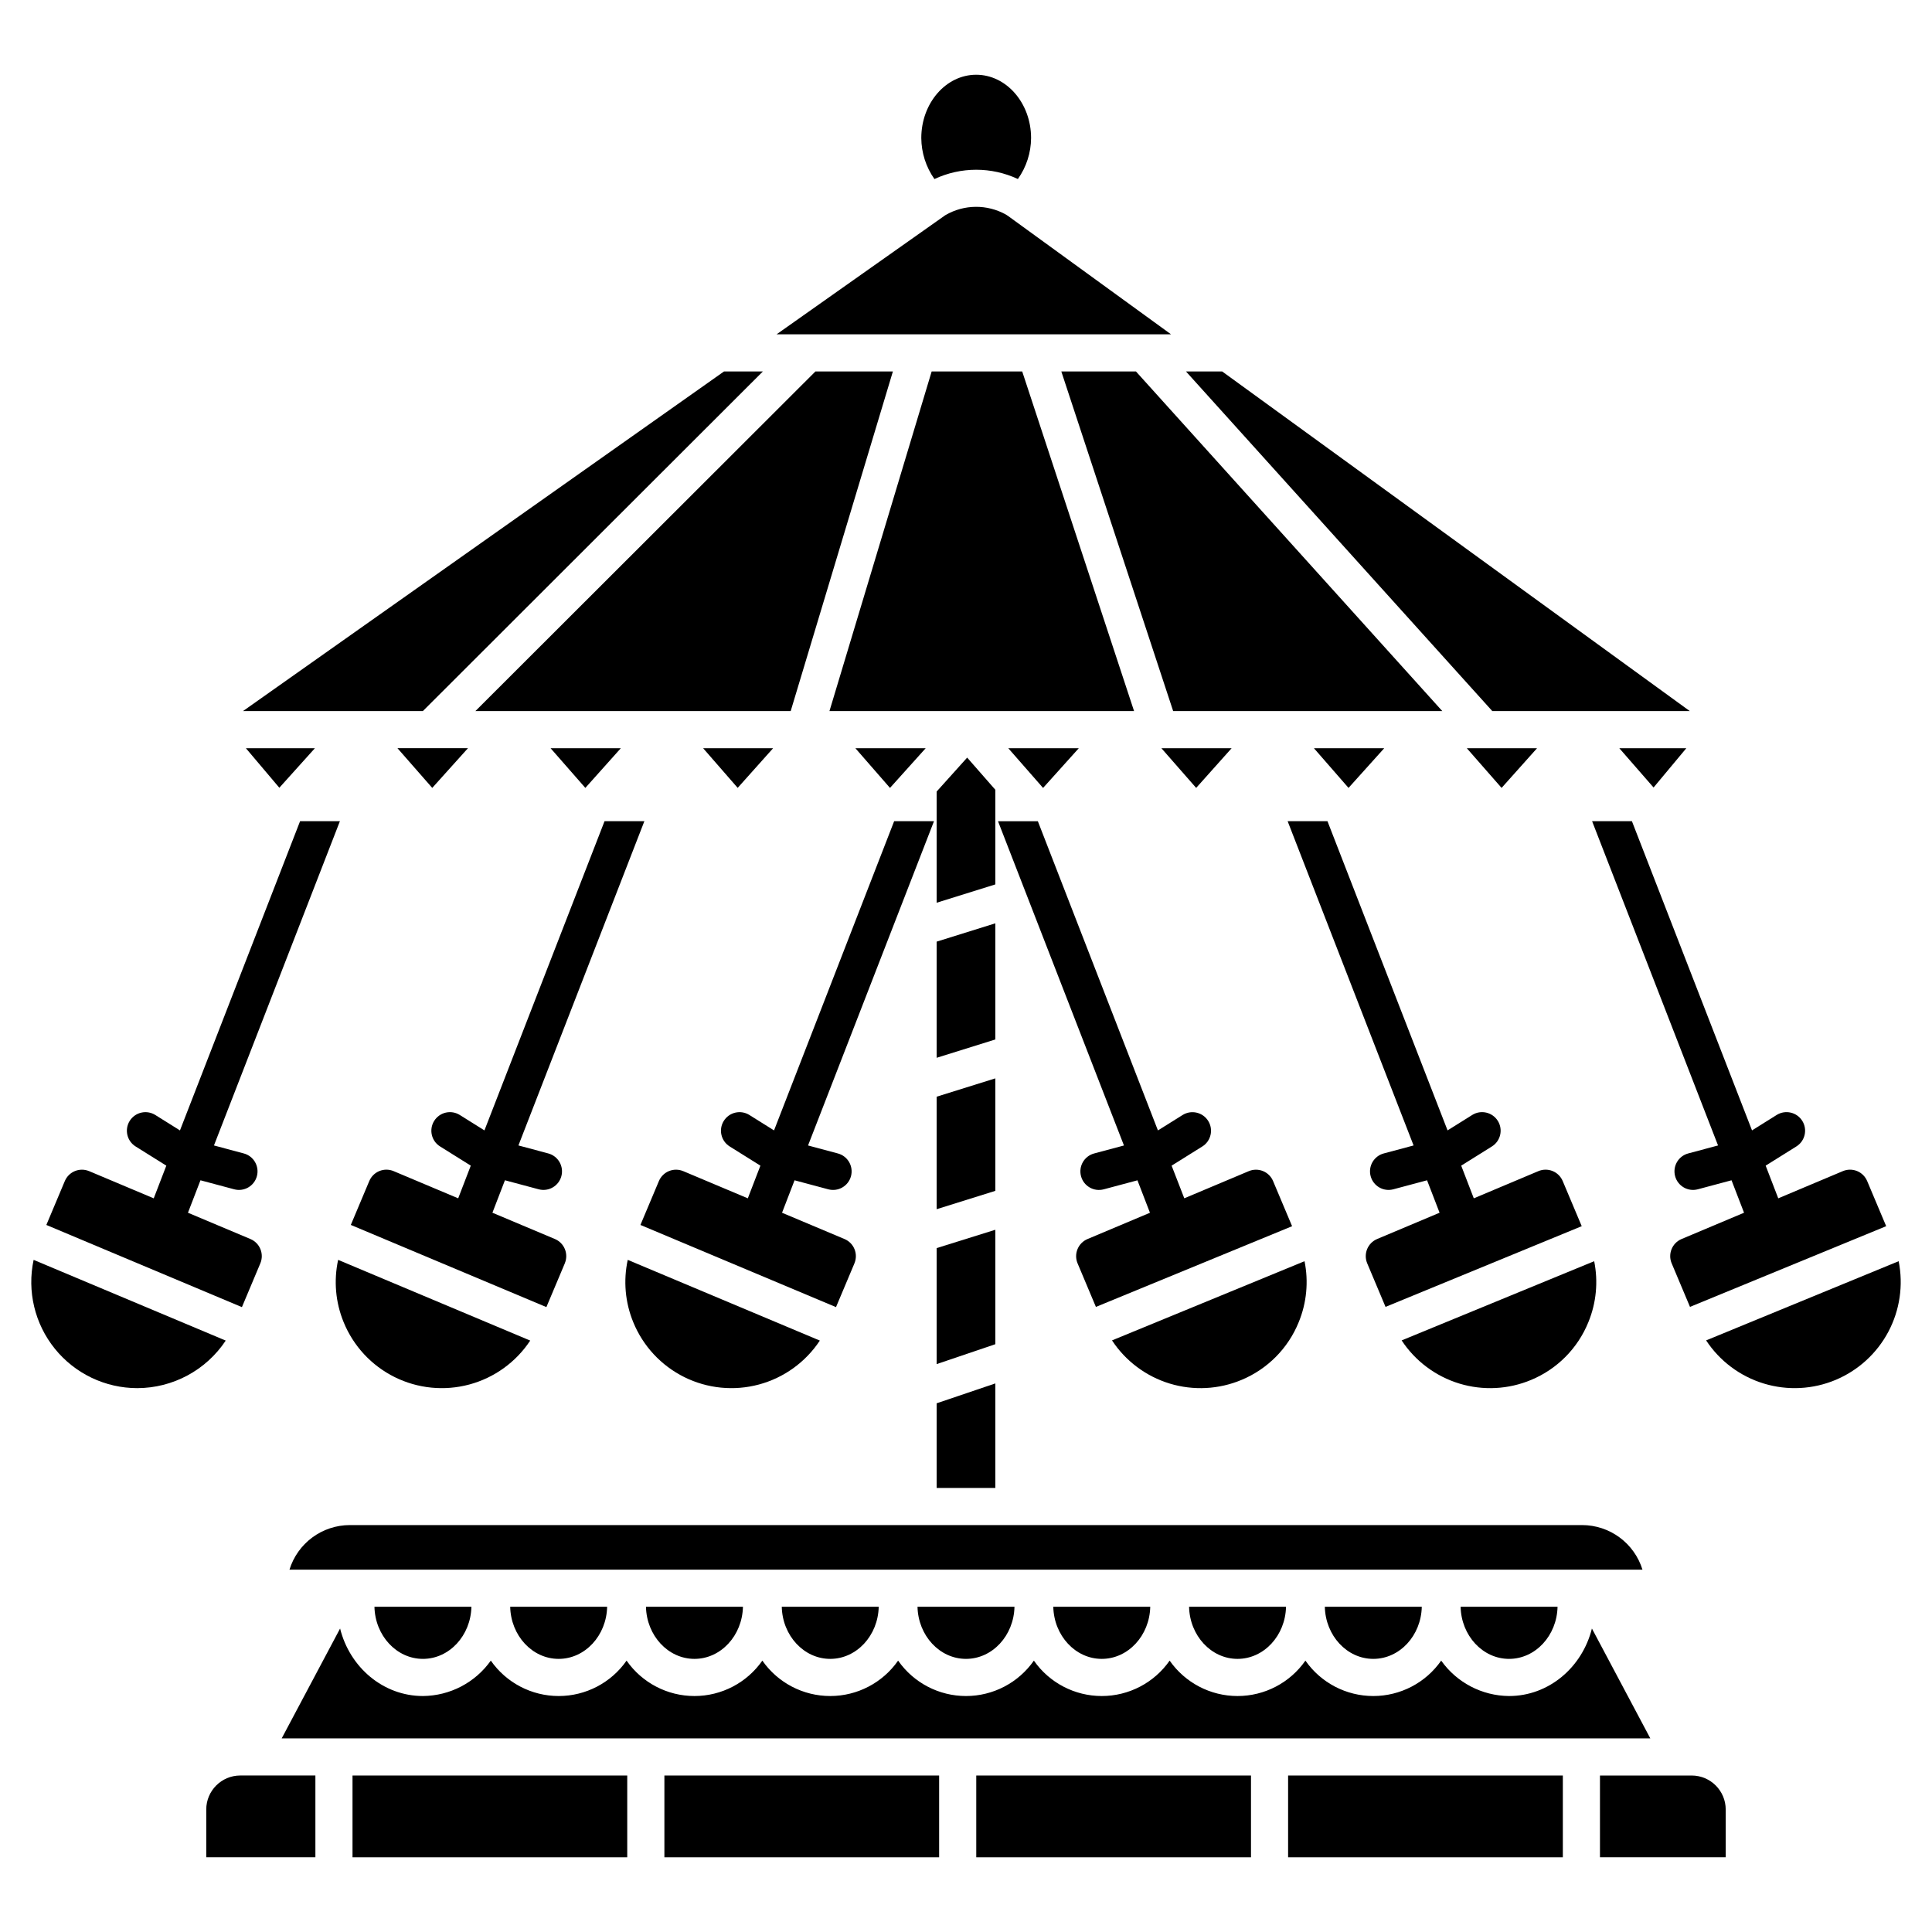 <?xml version="1.0" encoding="UTF-8"?>
<!-- Uploaded to: SVG Repo, www.svgrepo.com, Generator: SVG Repo Mixer Tools -->
<svg fill="#000000" width="800px" height="800px" version="1.1" viewBox="144 144 512 512" xmlns="http://www.w3.org/2000/svg">
 <g>
  <path d="m407.77 388.69-15.551 4.856v30.781l15.551-4.856z"/>
  <path d="m591.82 332.45-123.93-90.008h-9.594l81.184 90.008z"/>
  <path d="m370.69 342.29 9.168 10.516 9.457-10.516z"/>
  <path d="m407.77 429.78-15.551 4.856v29.816l15.551-4.863z"/>
  <path d="m348.88 342.29h-18.539l9.152 10.504z"/>
  <path d="m269.98 332.45h83.559l27.086-90.008h-20.531z"/>
  <path d="m551.33 342.29h-18.605l9.211 10.512z"/>
  <path d="m308.52 342.29h-18.605l9.207 10.512z"/>
  <path d="m392.22 538.32h15.551v-27.699l-15.551 5.269z"/>
  <path d="m407.77 353.29-7.461-8.516-8.09 8.996v29.465l15.551-4.856z"/>
  <path d="m425.26 242.44 29.641 90.008h71.324l-81.184-90.008z"/>
  <path d="m258.55 352.8 9.465-10.52h-18.68z"/>
  <path d="m407.77 469.9-15.551 4.859v30.742l15.551-5.273z"/>
  <path d="m220.72 559.97h358.55c-1.059-3.418-3.18-6.406-6.059-8.531-2.875-2.125-6.356-3.273-9.934-3.277h-326.57c-3.578 0.004-7.059 1.152-9.938 3.277-2.875 2.125-4.996 5.113-6.055 8.531z"/>
  <path d="m543.92 583.62c6.988 0 12.68-6.168 12.848-13.812h-25.691c0.168 7.648 5.856 13.812 12.844 13.812z"/>
  <path d="m390.9 242.44-27.086 90.008h80.727l-29.645-90.008z"/>
  <path d="m429.89 342.29h-18.68l9.215 10.52z"/>
  <path d="m470.39 342.29h-18.602l9.207 10.512z"/>
  <path d="m510.83 342.29h-18.621l9.164 10.512z"/>
  <path d="m320.07 614.53h72.809v21.668h-72.809z"/>
  <path d="m346.17 242.44h-10.301l-127.48 90.008h47.668z"/>
  <path d="m358.06 232.6h96.277l-42.496-30.863-0.016-0.012-0.633-0.461c-0.184-0.141-0.379-0.266-0.578-0.383-5.016-2.812-11.148-2.754-16.109 0.156l-44.703 31.562z"/>
  <path d="m590.89 342.29h-17.75l9.074 10.406z"/>
  <path d="m198.66 623.54v12.652h28.922v-21.668h-19.91c-4.977 0.008-9.008 4.039-9.012 9.016z"/>
  <path d="m413.75 191.44c2.254-3.172 3.473-6.965 3.496-10.855 0-9.25-6.527-16.777-14.547-16.777s-14.547 7.527-14.547 16.777c0.027 3.894 1.242 7.688 3.481 10.867 7.008-3.285 15.109-3.289 22.117-0.012z"/>
  <path d="m485.36 614.53h72.809v21.668h-72.809z"/>
  <path d="m592.32 614.53h-24.312v21.664h33.324v-12.648c-0.004-4.977-4.035-9.008-9.012-9.016z"/>
  <path d="m237.42 614.53h72.805v21.668h-72.805z"/>
  <path d="m402.72 614.53h72.805v21.668h-72.805z"/>
  <path d="m507.94 583.62c6.988 0 12.68-6.168 12.848-13.812h-25.695c0.172 7.648 5.863 13.812 12.848 13.812z"/>
  <path d="m435.98 583.62c6.988 0 12.68-6.168 12.848-13.812h-25.695c0.168 7.648 5.863 13.812 12.848 13.812z"/>
  <path d="m581.35 604.69-15.477-29.117c-2.559 10.285-11.434 17.891-21.953 17.891h-0.004c-7.156-0.055-13.848-3.547-17.988-9.383-4.102 5.879-10.82 9.383-17.992 9.383-7.168 0-13.887-3.504-17.988-9.383-4.102 5.879-10.82 9.383-17.988 9.383-7.172 0-13.891-3.504-17.992-9.383-4.102 5.879-10.82 9.383-17.988 9.383-7.172 0-13.891-3.504-17.992-9.383-4.102 5.879-10.82 9.383-17.988 9.383-7.172 0-13.891-3.504-17.992-9.383-4.102 5.879-10.82 9.383-17.988 9.383-7.172 0-13.891-3.504-17.992-9.383-4.102 5.879-10.82 9.383-17.988 9.383-7.172 0-13.891-3.504-17.992-9.383-4.102 5.879-10.82 9.383-17.988 9.383-7.172 0-13.887-3.504-17.992-9.383-4.141 5.836-10.832 9.324-17.988 9.383-10.523 0-19.395-7.606-21.953-17.891l-15.477 29.117z"/>
  <path d="m364.02 583.62c6.988 0 12.68-6.168 12.848-13.812h-25.691c0.168 7.648 5.859 13.812 12.844 13.812z"/>
  <path d="m471.96 583.62c6.988 0 12.68-6.168 12.848-13.812h-25.691c0.168 7.648 5.859 13.812 12.844 13.812z"/>
  <path d="m400 583.62c6.988 0 12.68-6.168 12.848-13.812h-25.699c0.172 7.648 5.863 13.812 12.852 13.812z"/>
  <path d="m256.08 583.62c6.988 0 12.68-6.168 12.848-13.812h-25.695c0.168 7.648 5.859 13.812 12.848 13.812z"/>
  <path d="m227.45 342.29h-18.281l8.859 10.473z"/>
  <path d="m292.05 583.62c6.988 0 12.68-6.168 12.848-13.812h-25.691c0.168 7.648 5.856 13.812 12.844 13.812z"/>
  <path d="m328.04 583.62c6.988 0 12.68-6.168 12.848-13.812h-25.699c0.172 7.648 5.863 13.812 12.852 13.812z"/>
  <path d="m380.96 361.62-31.832 81.949-6.539-4.09h0.004c-1.109-0.691-2.445-0.914-3.715-0.621-1.273 0.293-2.375 1.082-3.066 2.188-1.441 2.305-0.738 5.34 1.566 6.777l8.137 5.086-3.336 8.66-17.117-7.207v0.004c-1.203-0.508-2.559-0.516-3.766-0.023-1.211 0.492-2.172 1.445-2.68 2.648l-4.894 11.633 51.828 21.777 4.883-11.594-0.004-0.004c1.055-2.504-0.121-5.391-2.625-6.445l-16.555-6.969 3.316-8.598 8.934 2.387c2.625 0.703 5.32-0.855 6.023-3.481 0.699-2.625-0.859-5.324-3.484-6.023l-7.898-2.113 33.379-85.941z"/>
  <path d="m212.99 478.8c1.055-2.504-0.121-5.391-2.625-6.445l-16.555-6.969 3.316-8.598 8.934 2.387h-0.004c2.625 0.703 5.324-0.855 6.023-3.481 0.703-2.625-0.855-5.324-3.481-6.023l-7.898-2.113 33.379-85.938h-10.555l-31.832 81.949-6.539-4.09c-1.105-0.691-2.441-0.914-3.715-0.621-1.27 0.293-2.375 1.082-3.066 2.188-1.438 2.305-0.738 5.34 1.566 6.777l8.137 5.086-3.336 8.66-17.117-7.207v0.004c-1.203-0.508-2.559-0.516-3.766-0.023s-2.172 1.445-2.68 2.648l-4.894 11.633 51.828 21.777z"/>
  <path d="m203.82 499.27-50.91-21.391c-1.773 8.293 0.293 16.945 5.621 23.543 5.328 6.602 13.352 10.441 21.832 10.449 9.438-0.012 18.238-4.742 23.457-12.602z"/>
  <path d="m248.31 454.36c-1.203-0.508-2.559-0.516-3.766-0.023-1.211 0.492-2.172 1.445-2.68 2.648l-4.894 11.633 51.828 21.777 4.883-11.594-0.004-0.004c1.055-2.504-0.121-5.391-2.625-6.445l-16.555-6.969 3.316-8.598 8.934 2.387c2.625 0.703 5.32-0.855 6.023-3.481 0.699-2.625-0.859-5.324-3.484-6.023l-7.898-2.113 33.379-85.938h-10.555l-31.832 81.949-6.539-4.09c-1.105-0.691-2.441-0.914-3.715-0.621-1.27 0.293-2.371 1.082-3.062 2.188-1.441 2.305-0.742 5.34 1.562 6.777l8.137 5.086-3.336 8.66z"/>
  <path d="m235.06 494.37c2.582 6.348 7.394 11.527 13.531 14.574 6.141 3.047 13.176 3.742 19.793 1.961 6.617-1.781 12.352-5.922 16.129-11.637l-50.906-21.391c-1.195 5.519-0.691 11.27 1.453 16.492z"/>
  <path d="m311.81 494.37c2.586 6.348 7.398 11.527 13.535 14.574 6.137 3.047 13.176 3.742 19.793 1.961 6.613-1.781 12.352-5.922 16.129-11.637l-50.91-21.391c-1.195 5.519-0.688 11.27 1.453 16.492z"/>
  <path d="m565.92 361.62 33.379 85.938-7.898 2.113c-2.625 0.699-4.184 3.398-3.481 6.023 0.699 2.625 3.398 4.184 6.023 3.481l8.93-2.387 3.316 8.598-16.555 6.969c-2.504 1.055-3.68 3.941-2.625 6.445l4.856 11.539 51.992-21.387-5.039-11.965c-0.508-1.203-1.469-2.156-2.68-2.648-1.207-0.492-2.562-0.484-3.766 0.023l-17.117 7.207-3.336-8.66 8.137-5.086v-0.004c2.305-1.438 3.008-4.473 1.566-6.777-1.441-2.305-4.477-3.004-6.781-1.566l-6.539 4.09-31.828-81.945z"/>
  <path d="m596.14 499.22c3.606 5.481 9.016 9.527 15.293 11.434 6.277 1.91 13.023 1.562 19.07-0.984 5.977-2.519 10.898-7.023 13.934-12.75 3.035-5.731 4-12.332 2.727-18.688z"/>
  <path d="m495.79 361.62h-10.555l33.379 85.938-7.898 2.113c-2.625 0.699-4.184 3.398-3.484 6.023 0.703 2.625 3.398 4.184 6.023 3.481l8.93-2.387 3.316 8.598-16.555 6.969h0.004c-2.504 1.055-3.68 3.941-2.625 6.445l4.856 11.539 51.992-21.387-5.039-11.965c-0.508-1.203-1.469-2.156-2.68-2.648-1.207-0.492-2.562-0.484-3.766 0.023l-17.117 7.207-3.336-8.66 8.137-5.086v-0.004c2.305-1.438 3.004-4.473 1.566-6.777-1.441-2.305-4.477-3.004-6.781-1.566l-6.539 4.09z"/>
  <path d="m564.94 494.37c2.098-5.109 2.629-10.727 1.535-16.137l-51.023 20.988c3.606 5.481 9.016 9.527 15.293 11.438 6.277 1.906 13.023 1.559 19.07-0.988 6.883-2.875 12.328-8.387 15.125-15.301z"/>
  <path d="m488.18 494.37c2.098-5.109 2.633-10.727 1.535-16.137l-51.023 20.988h0.004c3.602 5.481 9.016 9.527 15.289 11.438 6.277 1.906 13.027 1.559 19.074-0.988 6.879-2.875 12.328-8.387 15.121-15.301z"/>
  <path d="m429.55 475.04c-0.496 1.207-0.488 2.562 0.02 3.766l4.856 11.539 51.992-21.387-5.039-11.965c-0.504-1.203-1.469-2.156-2.676-2.648-1.211-0.492-2.566-0.484-3.769 0.023l-17.086 7.191-3.359-8.648 8.129-5.082h0.004c2.301-1.438 3.004-4.473 1.562-6.777-1.441-2.305-4.477-3.004-6.781-1.566l-6.539 4.09-31.824-81.949h-10.559l33.379 85.938-7.898 2.113c-2.625 0.699-4.184 3.398-3.481 6.023 0.699 2.625 3.398 4.184 6.023 3.481l8.93-2.387 3.316 8.598-16.555 6.969c-1.203 0.508-2.152 1.473-2.644 2.68z"/>
 </g>
</svg>